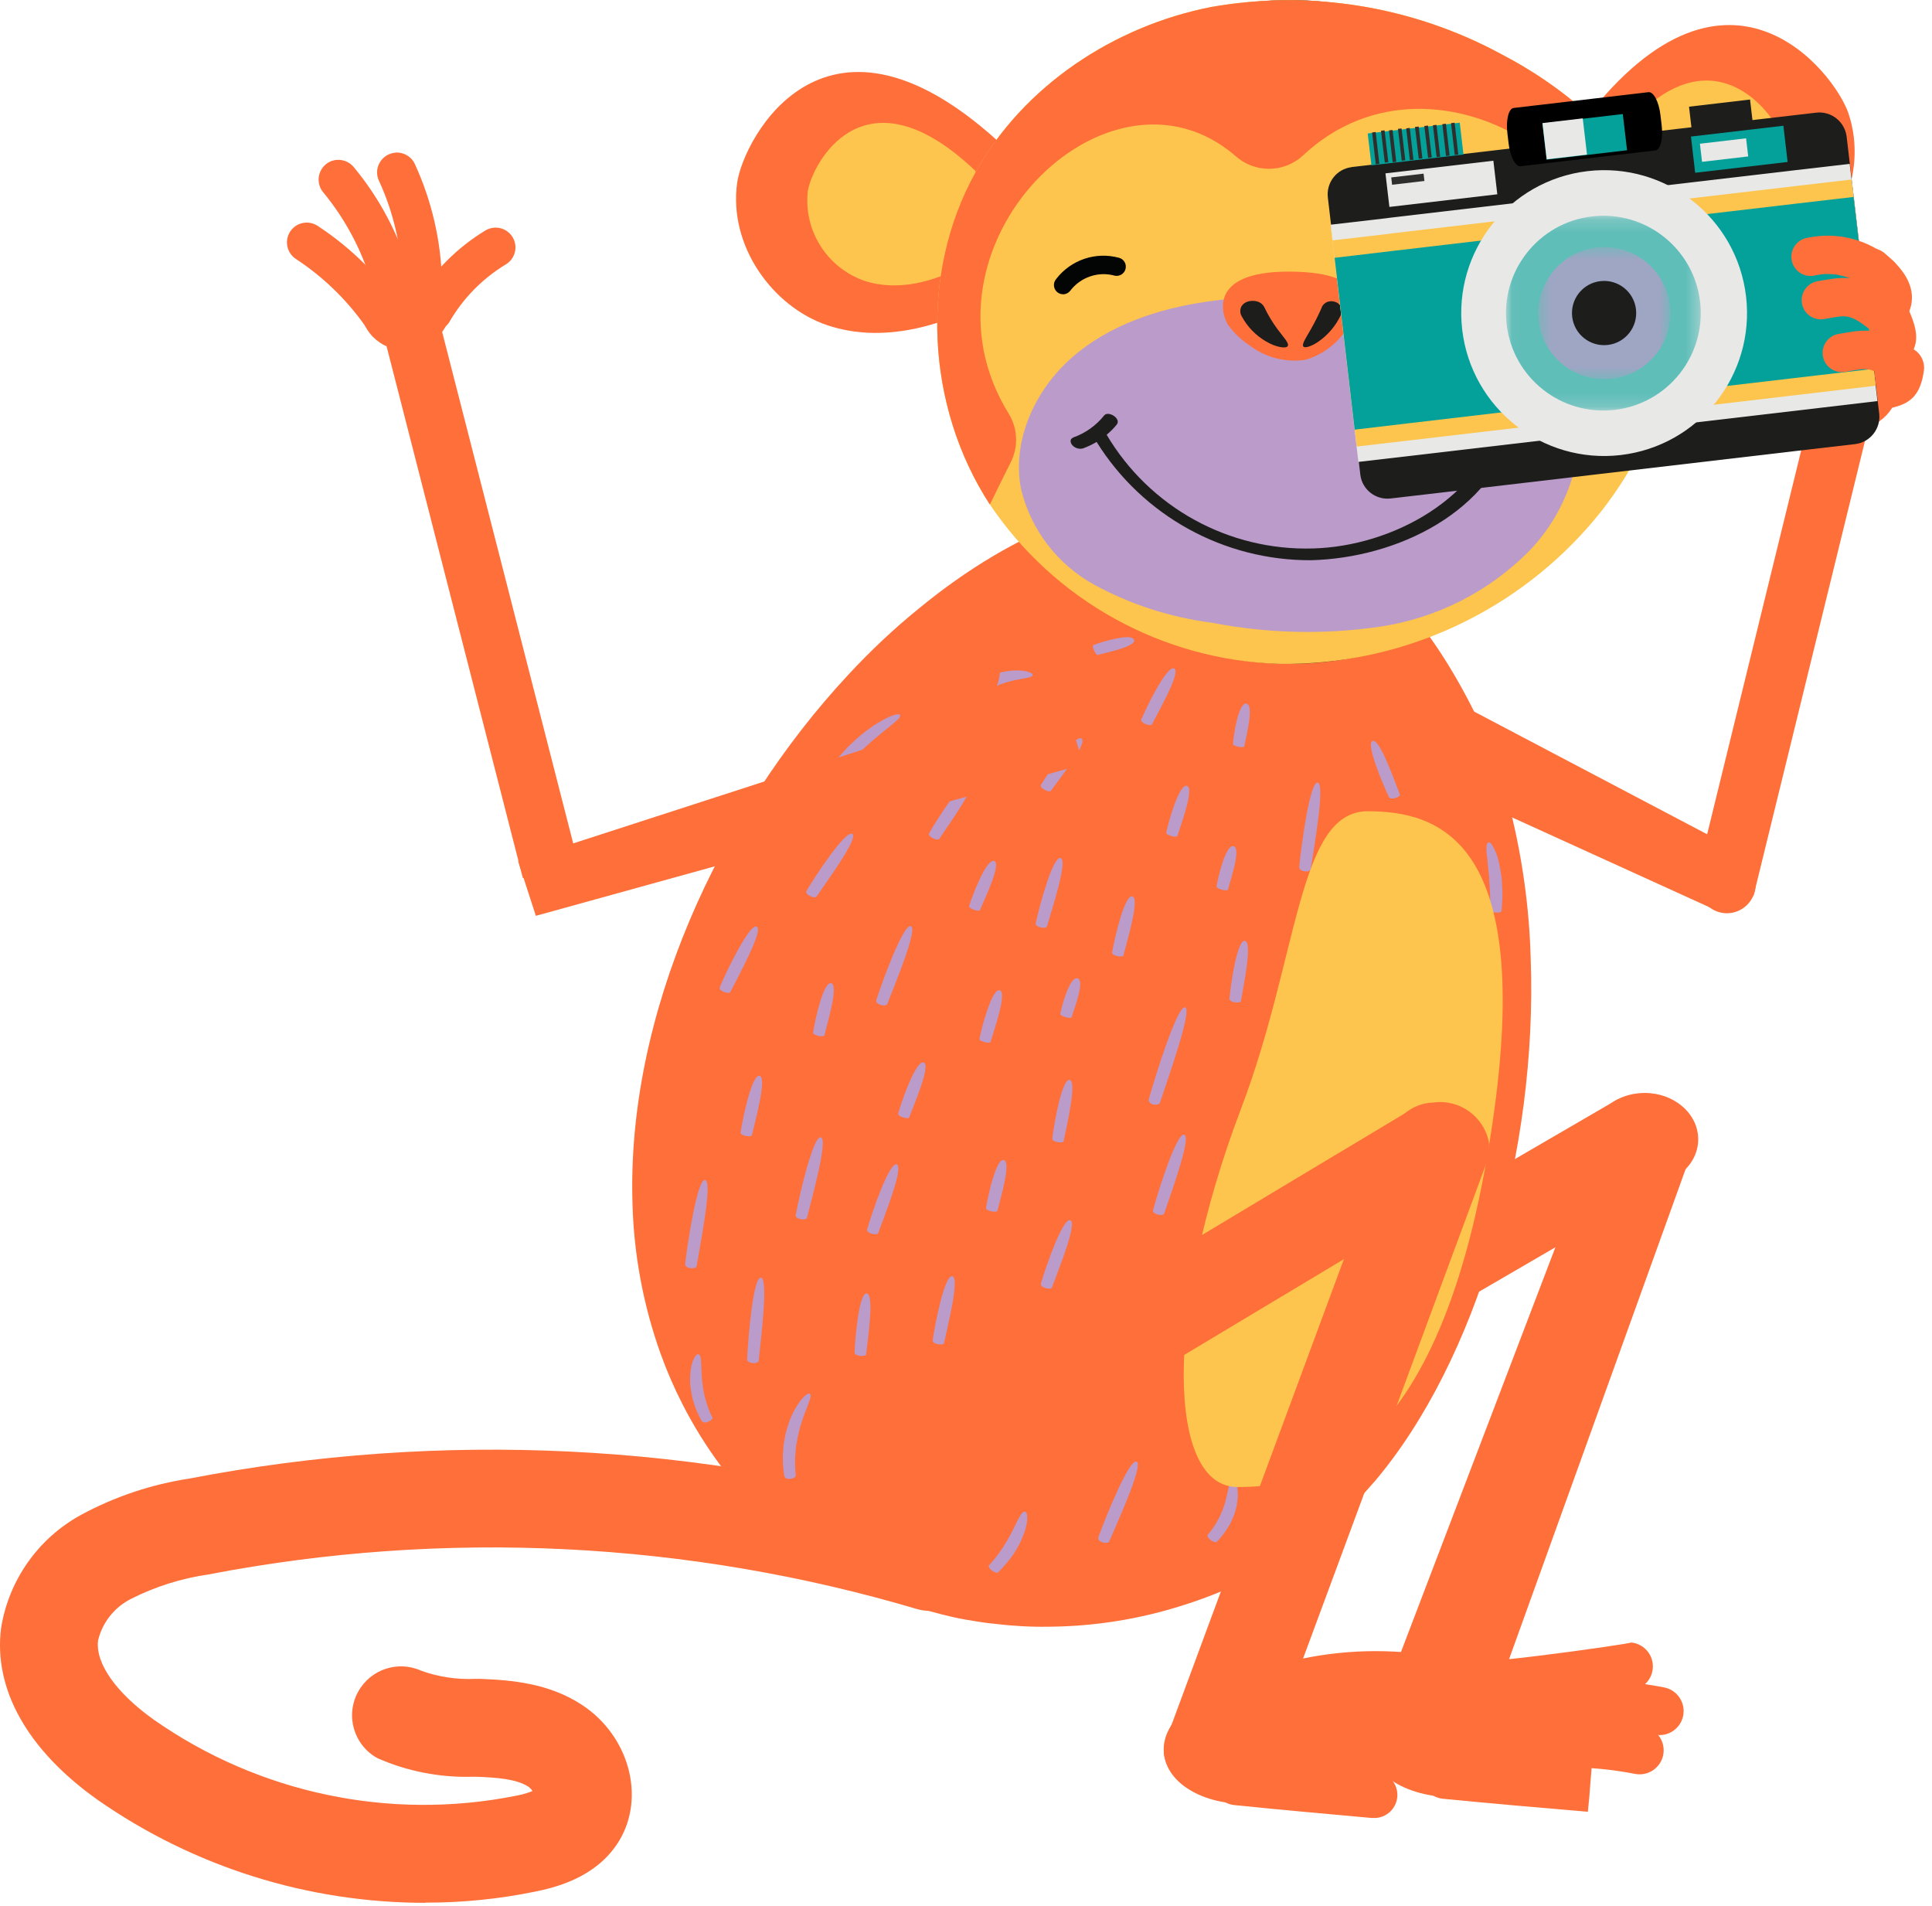 <svg width="145" height="143" viewBox="0 0 145 143" fill="none" xmlns="http://www.w3.org/2000/svg">
<path d="M99.796 47.689C101.179 48.365 101.755 50.033 101.079 51.416C100.987 51.608 100.872 51.793 100.733 51.954C99.603 53.507 97.544 54.052 95.791 53.276C94.408 52.6 93.832 50.932 94.508 49.549C94.6 49.356 94.716 49.172 94.854 49.011C95.984 47.458 98.043 46.912 99.796 47.689Z" fill="#5A2C15"/>
<path d="M131.63 65.619C132.045 66.734 131.476 67.971 130.361 68.394C129.247 68.816 128.01 68.24 127.587 67.126C127.172 66.011 127.741 64.774 128.855 64.351C129.969 63.936 131.207 64.505 131.622 65.619" fill="#FF6F39"/>
<path d="M137.079 26.761C137.77 25.808 139.108 25.593 140.061 26.285C140.13 26.331 140.191 26.384 140.253 26.446C141.267 27.291 141.483 28.767 140.752 29.866C140.061 30.819 138.723 31.034 137.77 30.343C137.701 30.296 137.64 30.243 137.578 30.181C136.564 29.336 136.349 27.86 137.079 26.761Z" fill="#5A2C15"/>
<path d="M97.79 50.487L99.85 47.72L131.207 64.228L128.325 68.094L95.769 53.276L97.782 50.487H97.79Z" fill="#FF6F39"/>
<path d="M138.839 28.291L136.725 27.507L127.387 65.612L131.614 67.187L140.952 29.082L138.839 28.299V28.291Z" fill="#FF6F39"/>
<path d="M142.42 29.613C142.958 27.561 141.882 25.424 139.907 24.64C138.162 23.971 136.202 24.848 135.534 26.592C135.48 26.73 135.434 26.869 135.403 27.015C134.865 29.067 135.941 31.203 137.916 31.987C139.661 32.656 141.621 31.78 142.289 30.035C142.343 29.897 142.389 29.751 142.42 29.613Z" fill="#FF6F39"/>
<path d="M136.848 30.035C136.072 30.035 135.411 29.489 135.257 28.729C134.865 26.43 133.889 24.263 132.429 22.449C131.814 21.804 131.837 20.774 132.482 20.159C133.128 19.544 134.158 19.567 134.773 20.213C134.811 20.251 134.842 20.29 134.88 20.336C136.709 22.58 137.931 25.255 138.431 28.098C138.608 28.974 138.031 29.828 137.155 30.004C137.048 30.027 136.948 30.035 136.84 30.035" fill="#5A2C15"/>
<path d="M138.308 28.467C138.208 28.467 138.108 28.46 138.008 28.436C137.132 28.267 136.548 27.422 136.717 26.546C137.117 25.032 138.085 23.733 139.415 22.911C139.653 22.726 139.983 22.473 140.168 22.288C139.953 22.011 139.699 21.765 139.422 21.543C138.708 21.005 138.562 19.99 139.1 19.268C139.638 18.553 140.652 18.407 141.375 18.945C141.421 18.976 141.459 19.014 141.498 19.052C142.366 19.775 143.519 20.912 143.496 22.38C143.465 23.848 142.32 24.755 141.398 25.462C140.691 26.008 140.022 26.523 139.907 27.138C139.761 27.906 139.092 28.459 138.316 28.459" fill="#FF6F39"/>
<path d="M140.452 29.413C139.553 29.413 138.831 28.683 138.838 27.783C138.838 27.545 138.892 27.315 138.992 27.107C139.346 26.323 139.845 25.624 140.475 25.04C140.368 24.755 140.145 24.256 139.699 23.372C139.33 22.557 139.699 21.596 140.522 21.228C141.282 20.89 142.182 21.181 142.597 21.904C143.865 24.409 144.449 25.785 142.804 27.299C142.428 27.622 142.136 28.022 141.936 28.475C141.667 29.044 141.098 29.405 140.468 29.405" fill="#FF6F39"/>
<path d="M139.292 31.641C138.393 31.641 137.67 30.911 137.67 30.012C137.67 29.489 137.924 28.997 138.347 28.698C139.184 28.083 140.145 27.652 141.167 27.453C141.167 27.414 141.175 27.376 141.183 27.33C141.329 26.446 142.166 25.846 143.05 26C143.88 26.139 144.464 26.884 144.403 27.722C144.157 29.743 143.281 30.319 141.936 30.611C141.313 30.719 140.729 30.973 140.23 31.349C139.953 31.541 139.63 31.649 139.292 31.649" fill="#FF6F39"/>
<path d="M31.925 142.79C23.125 142.79 14.54 140.1 7.323 135.059C2.066 131.331 -0.508 126.751 0.083 122.162C0.66 118.573 2.865 115.445 6.055 113.693C8.599 112.309 11.366 111.387 14.232 110.949C33.108 107.314 52.576 108.267 71.006 113.739C72.927 114.392 73.957 116.475 73.304 118.396C72.689 120.218 70.775 121.248 68.915 120.771C51.623 115.637 33.346 114.738 15.631 118.151C13.602 118.443 11.635 119.065 9.806 119.995C8.576 120.625 7.684 121.755 7.362 123.092C7.139 124.806 8.714 127.035 11.566 129.064C19.451 134.575 29.235 136.634 38.665 134.767C39.111 134.69 39.541 134.567 39.964 134.405C39.887 134.275 39.779 134.16 39.656 134.075C38.765 133.491 37.235 133.383 35.737 133.329H35.46C33.008 133.399 30.564 132.922 28.32 131.931C26.545 130.947 25.899 128.718 26.883 126.943C27.813 125.26 29.873 124.583 31.617 125.375C32.931 125.844 34.322 126.051 35.714 125.982H35.998C38.427 126.074 41.224 126.313 43.699 127.95C47.203 130.263 48.449 134.82 46.489 138.102C44.752 141.007 41.401 141.691 40.141 141.953C37.435 142.506 34.684 142.783 31.925 142.775" fill="#FF6F39"/>
<path d="M80.597 114.207C82.196 113.447 82.88 111.525 82.111 109.927C82.027 109.742 81.919 109.565 81.796 109.404C80.444 107.759 78.107 107.321 76.247 108.366C74.649 109.127 73.965 111.049 74.733 112.647C74.826 112.832 74.925 113.009 75.048 113.178C76.401 114.822 78.737 115.26 80.597 114.215" fill="#5A2C15"/>
<path d="M119.44 85.855C119.663 87.769 121.638 89.16 123.844 88.96C126.05 88.76 127.656 87.054 127.433 85.14C127.202 83.227 125.235 81.835 123.029 82.035C120.823 82.227 119.217 83.941 119.44 85.847" fill="#FF6F39"/>
<path d="M102.701 131.023C102.924 132.937 104.899 134.328 107.105 134.128C109.31 133.929 110.917 132.222 110.694 130.309C110.463 128.395 108.496 127.004 106.29 127.204C104.084 127.403 102.478 129.11 102.701 131.023Z" fill="#FF6F39"/>
<path d="M79.606 115.199L75.125 109.419L121.4 82.497L125.88 88.276L79.606 115.199Z" fill="#FF6F39"/>
<path d="M120.639 83.365L127.441 85.141L110.778 131.392L103.146 129.21L120.639 83.365Z" fill="#FF6F39"/>
<path d="M102.708 131.115C103.062 133.559 106.428 135.212 110.217 134.797C114.006 134.382 116.788 132.061 116.427 129.617C116.066 127.173 112.707 125.52 108.918 125.935C105.129 126.35 102.347 128.671 102.708 131.115Z" fill="#FF6F39"/>
<path d="M113.553 130.255C112.554 130.255 111.747 129.448 111.754 128.449C111.754 127.595 112.354 126.858 113.184 126.688C117.05 125.889 121.031 125.866 124.904 126.627C125.88 126.819 126.518 127.772 126.326 128.748C126.134 129.724 125.181 130.362 124.205 130.17C120.808 129.501 117.319 129.524 113.929 130.224C113.807 130.247 113.684 130.262 113.561 130.262" fill="#FF6F39"/>
<path d="M112.054 133.198C111.055 133.198 110.248 132.392 110.256 131.392C110.256 130.539 110.855 129.801 111.685 129.632C115.551 128.833 119.532 128.81 123.406 129.571C124.382 129.763 125.02 130.716 124.828 131.692C124.636 132.668 123.683 133.306 122.707 133.114C119.31 132.445 115.82 132.468 112.431 133.168C112.308 133.191 112.185 133.206 112.062 133.206" fill="#FF6F39"/>
<path d="M111.286 127.957C110.287 127.957 109.48 127.15 109.487 126.151C109.487 125.367 110.002 124.668 110.748 124.429C107.443 125.459 122.906 123.3 122.391 123.253C123.383 123.33 124.128 124.199 124.044 125.19C123.967 126.182 123.098 126.927 122.107 126.843C122.084 126.843 122.053 126.843 122.03 126.843C118.595 126.504 115.121 126.85 111.824 127.872C111.647 127.926 111.47 127.957 111.286 127.957Z" fill="#FF6F39"/>
<path d="M119.186 135.958L119.34 134.167L119.171 135.958C115.551 135.65 111.816 135.328 108.227 134.974C107.243 134.836 106.551 133.921 106.689 132.937C106.82 132.007 107.643 131.331 108.58 131.385C112.146 131.738 115.874 132.061 119.478 132.369L119.186 135.958Z" fill="#FF6F39"/>
<path d="M103.108 111.233C102.332 112.148 101.486 113.009 100.595 113.808C99.895 114.446 99.165 115.053 98.404 115.606C97.705 116.129 96.983 116.621 96.23 117.074C96.06 117.189 95.884 117.297 95.699 117.389C95.292 117.635 94.885 117.866 94.462 118.089C92.663 119.049 90.773 119.841 88.828 120.448C85.554 121.501 82.142 122.047 78.699 122.07C77.354 122.093 76.009 122.016 74.671 121.855C74.28 121.816 73.903 121.77 73.519 121.709C72.858 121.609 72.212 121.501 71.551 121.355C70.421 121.101 69.299 120.786 68.208 120.41C67.509 120.187 66.817 119.918 66.148 119.626C65.679 119.426 65.218 119.226 64.765 118.988C63.335 118.304 61.967 117.489 60.691 116.552C59.178 115.476 57.779 114.246 56.511 112.893C55.926 112.286 55.365 111.633 54.82 110.949C54.781 110.918 54.751 110.88 54.72 110.841C54.643 110.749 54.566 110.649 54.505 110.549C54.474 110.518 54.443 110.48 54.42 110.442C54.351 110.357 54.289 110.272 54.22 110.188C54.166 110.119 54.12 110.05 54.082 109.98C53.006 108.535 52.053 106.998 51.231 105.392C50.593 104.147 50.039 102.864 49.563 101.542C48.287 97.96 47.58 94.194 47.472 90.398C46.996 76.187 53.936 61.077 63.673 50.625C65.326 48.842 67.094 47.174 68.984 45.645C76.155 39.75 84.263 36.468 91.849 37.544C93.985 37.821 96.053 38.466 97.966 39.45C102.793 41.84 107.189 46.398 110.755 53.638C111.87 55.928 112.746 58.333 113.361 60.808C114.268 64.451 114.782 68.179 114.882 71.929C115.405 86.278 110.917 102.049 103.116 111.233" fill="#FF6F39"/>
<path d="M58.855 110.734C58.916 111.149 59.746 110.972 59.723 110.718C59.661 110.165 59.654 109.604 59.7 109.043C59.715 108.882 59.731 108.712 59.746 108.543C59.777 108.374 59.808 108.205 59.838 108.028L59.884 107.775C59.9 107.69 59.931 107.606 59.946 107.521L60.069 107.029C60.115 106.868 60.176 106.714 60.223 106.561C60.269 106.407 60.307 106.261 60.369 106.122C60.484 105.853 60.568 105.592 60.653 105.377C60.83 104.954 60.899 104.654 60.776 104.585C60.653 104.516 60.399 104.716 60.084 105.093C59.915 105.323 59.761 105.561 59.623 105.807C59.546 105.953 59.477 106.099 59.408 106.253C59.339 106.414 59.262 106.568 59.208 106.745C59.154 106.922 59.1 107.091 59.047 107.268C59.024 107.352 58.993 107.444 58.97 107.537L58.916 107.813C58.885 107.998 58.847 108.182 58.816 108.359C58.801 108.543 58.785 108.728 58.77 108.905C58.732 109.512 58.755 110.119 58.855 110.718" fill="#BA9BC9"/>
<path d="M67.947 111.056C67.84 111.387 68.669 111.617 68.762 111.387L69.023 110.726C69.146 110.457 69.246 110.18 69.331 109.896C69.415 109.596 69.507 109.273 69.6 108.958L69.669 108.72C69.684 108.635 69.699 108.558 69.715 108.474C69.738 108.313 69.769 108.151 69.792 107.99C69.838 107.667 69.884 107.367 69.899 107.083C69.915 106.798 69.899 106.537 69.876 106.314C69.845 105.876 69.761 105.6 69.623 105.584C69.484 105.569 69.354 105.83 69.246 106.23C69.192 106.437 69.146 106.676 69.1 106.944L68.9 107.798C68.869 107.951 68.839 108.105 68.808 108.259C68.793 108.336 68.777 108.412 68.762 108.489L68.693 108.72C68.608 109.027 68.523 109.327 68.447 109.619C68.377 109.888 68.285 110.157 68.185 110.418C68.101 110.664 68.032 110.879 67.963 111.064" fill="#5A2C15"/>
<path d="M74.241 117.443C74.049 117.666 74.756 118.142 74.91 117.989C75.248 117.658 75.556 117.305 75.84 116.936L76.086 116.598C76.163 116.475 76.24 116.352 76.309 116.229C76.455 115.983 76.585 115.729 76.701 115.468C76.801 115.23 76.893 114.976 76.97 114.73C77.023 114.523 77.07 114.307 77.093 114.092C77.116 113.716 77.077 113.47 76.931 113.439C76.785 113.408 76.632 113.593 76.47 113.915C76.386 114.069 76.286 114.254 76.194 114.461L75.863 115.114C75.732 115.337 75.617 115.575 75.471 115.798L75.263 116.137L75.041 116.452C74.795 116.805 74.526 117.136 74.241 117.458" fill="#BA9BC9"/>
<path d="M76.97 106.183C76.916 106.429 77.761 106.614 77.808 106.445C78.138 105.392 79.183 102.548 78.622 102.379C78.061 102.21 77.216 105.108 76.97 106.183Z" fill="#5A2C15"/>
<path d="M82.434 115.353C82.303 115.714 83.149 115.921 83.249 115.675C83.91 114.115 85.847 109.896 85.301 109.681C84.755 109.465 83.01 113.762 82.434 115.353Z" fill="#BA9BC9"/>
<path d="M90.65 115.16C90.481 115.375 91.173 115.86 91.326 115.691C91.657 115.36 91.941 114.991 92.179 114.592L92.387 114.23L92.556 113.838L92.641 113.639C92.664 113.569 92.679 113.5 92.702 113.431C92.74 113.293 92.779 113.162 92.81 113.024C92.856 112.762 92.894 112.501 92.902 112.24C92.902 112.017 92.886 111.802 92.856 111.586C92.771 111.21 92.656 110.979 92.517 110.987C92.379 110.995 92.279 111.21 92.225 111.548C92.187 111.717 92.141 111.909 92.103 112.124C92.056 112.332 91.987 112.563 91.933 112.801C91.895 112.916 91.857 113.031 91.811 113.154C91.787 113.216 91.772 113.277 91.749 113.331L91.672 113.5L91.526 113.838L91.349 114.161C91.15 114.515 90.919 114.853 90.65 115.16Z" fill="#BA9BC9"/>
<path d="M89.52 105.846C89.466 106.138 90.319 106.276 90.365 106.076C90.696 104.816 91.757 101.388 91.195 101.227C90.634 101.065 89.774 104.554 89.52 105.838" fill="#5A2C15"/>
<path d="M69.999 100.581C69.953 100.881 70.814 100.988 70.852 100.781C71.129 99.467 72.043 95.908 71.475 95.77C70.906 95.632 70.191 99.244 69.999 100.573" fill="#BA9BC9"/>
<path d="M64.135 101.503C64.127 101.78 64.98 101.826 65.003 101.642C65.134 100.435 65.633 97.153 65.057 97.061C64.481 96.969 64.181 100.289 64.135 101.503Z" fill="#BA9BC9"/>
<path d="M52.684 106.637C52.853 106.929 53.56 106.545 53.467 106.368C53.268 105.976 53.106 105.568 52.991 105.146C52.953 105.023 52.922 104.892 52.883 104.769C52.845 104.646 52.837 104.508 52.806 104.377C52.745 104.116 52.737 103.847 52.691 103.593C52.676 103.34 52.66 103.094 52.645 102.863C52.645 102.64 52.63 102.433 52.622 102.256C52.622 101.902 52.561 101.664 52.422 101.626C52.284 101.587 52.138 101.787 51.992 102.141C51.923 102.348 51.877 102.563 51.838 102.779C51.807 103.04 51.792 103.309 51.792 103.578C51.792 103.87 51.83 104.162 51.877 104.446C51.907 104.592 51.93 104.738 51.961 104.884C51.999 105.03 52.046 105.169 52.084 105.307C52.23 105.776 52.43 106.229 52.676 106.652" fill="#BA9BC9"/>
<path d="M56.072 101.987C56.057 102.364 56.918 102.371 56.941 102.118C57.102 100.465 57.686 95.962 57.11 95.877C56.534 95.793 56.149 100.327 56.072 101.995" fill="#BA9BC9"/>
<path d="M51.423 94.832C51.377 95.224 52.238 95.27 52.284 95.009C52.568 93.302 53.498 88.66 52.922 88.545C52.346 88.43 51.623 93.11 51.423 94.832Z" fill="#BA9BC9"/>
<path d="M59.716 91.151C59.647 91.512 60.508 91.62 60.569 91.374C60.961 89.791 62.168 85.494 61.606 85.348C61.045 85.202 60.023 89.545 59.724 91.151" fill="#BA9BC9"/>
<path d="M65.08 92.242C64.988 92.55 65.833 92.742 65.91 92.534C66.394 91.197 67.855 87.57 67.301 87.377C66.748 87.185 65.48 90.882 65.08 92.242Z" fill="#BA9BC9"/>
<path d="M78.123 96.323C78.038 96.631 78.876 96.823 78.953 96.615C79.429 95.309 80.882 91.766 80.328 91.566C79.775 91.366 78.515 94.978 78.123 96.323Z" fill="#BA9BC9"/>
<path d="M84.763 101.934C84.647 102.157 85.447 102.487 85.539 102.341C86.108 101.396 87.806 98.867 87.291 98.591C86.776 98.314 85.262 100.942 84.763 101.934Z" fill="#5A2C15"/>
<path d="M74.003 90.643C73.964 90.874 74.817 91.02 74.856 90.866C75.102 89.875 75.909 87.208 75.34 87.054C74.771 86.9 74.164 89.629 74.003 90.643Z" fill="#BA9BC9"/>
<path d="M98.597 109.765C98.336 110.088 99.089 110.51 99.289 110.28C99.611 109.926 100.073 109.404 100.526 108.789L100.872 108.32C100.979 108.159 101.087 107.989 101.202 107.82C101.433 107.49 101.617 107.136 101.809 106.806C101.986 106.468 102.148 106.137 102.278 105.822C102.409 105.507 102.509 105.223 102.586 104.977C102.716 104.477 102.747 104.147 102.609 104.093C102.47 104.039 102.248 104.3 101.994 104.731C101.863 104.946 101.702 105.2 101.54 105.484L101.003 106.391C100.795 106.698 100.611 107.036 100.388 107.352L100.073 107.828L99.742 108.282C99.312 108.881 98.897 109.388 98.605 109.749" fill="#5A2C15"/>
<path d="M96.145 102.287C96.014 102.595 96.837 102.856 96.944 102.648C97.605 101.334 99.55 97.799 99.019 97.553C98.489 97.307 96.729 100.935 96.145 102.28" fill="#5A2C15"/>
<path d="M104.084 98.698C104.015 98.974 104.853 99.159 104.914 98.974C105.322 97.791 106.574 94.601 106.013 94.417C105.452 94.232 104.399 97.483 104.077 98.698" fill="#5A2C15"/>
<path d="M90.681 96.231C90.581 96.538 91.426 96.746 91.503 96.538C92.018 95.208 93.57 91.619 93.017 91.412C92.464 91.204 91.103 94.87 90.673 96.231" fill="#5A2C15"/>
<path d="M86.538 90.782C86.439 91.135 87.292 91.297 87.376 91.059C87.891 89.514 89.436 85.341 88.882 85.148C88.329 84.956 86.969 89.214 86.546 90.782" fill="#BA9BC9"/>
<path d="M99.05 91.573C98.981 91.842 99.826 92.027 99.888 91.85C100.272 90.697 101.471 87.569 100.91 87.385C100.349 87.2 99.35 90.39 99.05 91.573Z" fill="#5A2C15"/>
<path d="M78.975 85.44C78.945 85.717 79.798 85.817 79.829 85.632C80.067 84.426 80.851 81.159 80.282 81.037C79.713 80.914 79.121 84.218 78.975 85.44Z" fill="#BA9BC9"/>
<path d="M67.409 83.55C67.34 83.796 68.177 84.011 68.239 83.849C68.638 82.789 69.876 79.93 69.323 79.73C68.769 79.53 67.724 82.458 67.409 83.55Z" fill="#BA9BC9"/>
<path d="M55.581 84.971C55.542 85.24 56.396 85.363 56.434 85.187C56.703 84.026 57.579 80.867 57.01 80.729C56.442 80.591 55.765 83.788 55.581 84.979" fill="#BA9BC9"/>
<path d="M54.021 74.074C53.898 74.366 54.72 74.635 54.82 74.435C55.45 73.174 57.326 69.777 56.795 69.531C56.265 69.285 54.574 72.775 54.021 74.074Z" fill="#BA9BC9"/>
<path d="M61.022 77.47C60.984 77.709 61.837 77.855 61.875 77.693C62.121 76.679 62.951 73.927 62.383 73.781C61.814 73.635 61.184 76.433 61.022 77.478" fill="#BA9BC9"/>
<path d="M73.504 77.932C73.458 78.163 74.303 78.339 74.349 78.186C74.641 77.186 75.594 74.481 75.033 74.312C74.472 74.143 73.719 76.91 73.511 77.94" fill="#BA9BC9"/>
<path d="M65.772 75.042C65.657 75.395 66.51 75.58 66.594 75.342C67.178 73.82 68.908 69.708 68.362 69.501C67.816 69.293 66.272 73.489 65.772 75.042Z" fill="#BA9BC9"/>
<path d="M60.53 66.841C60.361 67.126 61.16 67.472 61.283 67.279C62.098 66.08 64.465 62.868 63.966 62.576C63.466 62.284 61.276 65.596 60.53 66.849" fill="#BA9BC9"/>
<path d="M62.091 57.965C61.86 58.31 62.675 58.633 62.836 58.418C63.182 57.934 63.559 57.473 63.966 57.042C64.089 56.912 64.212 56.781 64.335 56.65L64.734 56.266C64.996 55.997 65.296 55.759 65.557 55.513L66.356 54.852C66.61 54.652 66.84 54.468 67.025 54.306C67.417 53.999 67.632 53.753 67.547 53.645C67.463 53.538 67.117 53.622 66.633 53.837C66.387 53.953 66.118 54.106 65.826 54.283C65.534 54.46 65.226 54.683 64.919 54.913C64.627 55.159 64.304 55.398 64.027 55.682L63.597 56.089L63.213 56.512C62.798 56.973 62.421 57.465 62.083 57.988" fill="#BA9BC9"/>
<path d="M69.73 62.522C69.584 62.783 70.375 63.129 70.491 62.952C71.228 61.846 73.373 58.879 72.865 58.595C72.358 58.31 70.391 61.369 69.737 62.522" fill="#BA9BC9"/>
<path d="M72.735 67.971C72.666 68.194 73.496 68.44 73.55 68.294C73.942 67.356 75.164 64.828 74.618 64.613C74.072 64.397 73.043 67.003 72.735 67.971Z" fill="#BA9BC9"/>
<path d="M79.583 76.087C79.552 76.264 80.39 76.464 80.421 76.349C80.651 75.603 81.435 73.597 80.874 73.42C80.313 73.244 79.729 75.311 79.575 76.087" fill="#BA9BC9"/>
<path d="M86.223 82.474C86.1 82.904 86.961 83.035 87.061 82.743C87.675 80.868 89.505 75.772 88.944 75.595C88.383 75.418 86.753 80.576 86.223 82.474Z" fill="#BA9BC9"/>
<path d="M94.578 84.126C94.501 84.411 95.354 84.595 95.415 84.403C95.83 83.165 97.091 79.807 96.537 79.63C95.984 79.453 94.908 82.866 94.578 84.134" fill="#5A2C15"/>
<path d="M107.028 89.283C106.913 89.583 107.743 89.829 107.835 89.629C108.434 88.361 110.225 84.933 109.687 84.695C109.149 84.457 107.551 87.969 107.028 89.276" fill="#5A2C15"/>
<path d="M102.463 82.551C102.363 82.866 103.208 83.066 103.285 82.851C103.808 81.49 105.376 77.824 104.83 77.624C104.284 77.425 102.901 81.16 102.463 82.551Z" fill="#5A2C15"/>
<path d="M109.726 79.499C109.641 79.822 110.479 80.029 110.556 79.784C110.74 79.276 110.863 78.746 110.925 78.208C110.94 78.047 110.955 77.885 110.971 77.716V77.201L110.963 76.948C110.963 76.863 110.948 76.778 110.932 76.694C110.909 76.525 110.886 76.356 110.863 76.187C110.84 76.018 110.786 75.864 110.748 75.71C110.709 75.556 110.671 75.41 110.617 75.264C110.525 75.011 110.41 74.765 110.287 74.527C110.041 74.119 109.833 73.896 109.703 73.942C109.572 73.989 109.587 74.273 109.687 74.68C109.733 74.888 109.772 75.126 109.833 75.395C109.864 75.526 109.872 75.664 109.902 75.81C109.933 75.956 109.956 76.102 109.972 76.248C109.987 76.394 109.995 76.548 110.01 76.702C110.01 76.778 110.025 76.855 110.025 76.932V77.624C110.01 77.77 110.002 77.924 109.987 78.07C109.941 78.554 109.849 79.038 109.718 79.507" fill="#5A2C15"/>
<path d="M99.15 75.98C99.15 76.225 100.003 76.264 100.019 76.095C100.103 75.026 100.48 72.121 99.896 72.044C99.312 71.968 99.142 74.903 99.15 75.98Z" fill="#5A2C15"/>
<path d="M92.272 74.957C92.248 75.226 93.102 75.319 93.132 75.126C93.332 73.943 94.016 70.722 93.44 70.6C92.863 70.477 92.379 73.743 92.272 74.95" fill="#BA9BC9"/>
<path d="M83.464 71.468C83.418 71.737 84.271 71.875 84.317 71.698C84.609 70.545 85.555 67.417 84.986 67.264C84.417 67.11 83.672 70.292 83.464 71.475" fill="#BA9BC9"/>
<path d="M77.731 69.278C77.661 69.585 78.514 69.731 78.576 69.523C78.96 68.186 80.167 64.558 79.598 64.389C79.029 64.22 78.03 67.909 77.731 69.278Z" fill="#BA9BC9"/>
<path d="M78.123 58.895C77.977 59.133 78.753 59.502 78.868 59.348C79.583 58.357 81.666 55.728 81.166 55.421C80.667 55.113 78.761 57.857 78.123 58.895Z" fill="#BA9BC9"/>
<path d="M72.527 52.054C72.32 52.292 73.096 52.7 73.219 52.569C73.496 52.269 73.811 52.016 74.157 51.816L74.479 51.624L74.833 51.462L75.01 51.378C75.071 51.355 75.133 51.332 75.194 51.316L75.563 51.193C75.686 51.155 75.817 51.132 75.932 51.101C76.047 51.071 76.17 51.032 76.285 51.017C76.516 50.986 76.724 50.932 76.9 50.901C77.262 50.855 77.5 50.771 77.507 50.648C77.515 50.525 77.262 50.417 76.839 50.34C76.593 50.317 76.355 50.302 76.109 50.31C75.97 50.31 75.824 50.333 75.686 50.356C75.54 50.379 75.394 50.394 75.24 50.425L74.794 50.548C74.718 50.571 74.641 50.586 74.572 50.617L74.356 50.709L73.941 50.894L73.565 51.124C73.165 51.378 72.804 51.693 72.504 52.062" fill="#BA9BC9"/>
<path d="M87.53 62.468C87.484 62.691 88.321 62.883 88.367 62.729C88.675 61.761 89.643 59.14 89.082 58.971C88.521 58.802 87.745 61.469 87.53 62.468Z" fill="#BA9BC9"/>
<path d="M97.513 65.058C97.475 65.45 98.335 65.489 98.374 65.22C98.627 63.506 99.473 58.833 98.897 58.725C98.32 58.618 97.674 63.329 97.505 65.058" fill="#BA9BC9"/>
<path d="M92.533 55.821C92.518 56.013 93.363 56.144 93.386 56.013C93.547 55.183 94.132 52.931 93.555 52.8C92.979 52.67 92.602 54.968 92.533 55.821Z" fill="#BA9BC9"/>
<path d="M27.075 22.465C27.306 20.605 29.004 19.283 30.872 19.513C32.732 19.744 34.054 21.442 33.823 23.31C33.593 25.17 31.894 26.492 30.027 26.261C28.197 26.069 26.868 24.432 27.06 22.603C27.06 22.557 27.068 22.511 27.075 22.472" fill="#FF6F39"/>
<path d="M37.09 17.085C36.867 17.1 36.651 17.169 36.459 17.277C34.292 18.584 32.486 20.405 31.21 22.588C30.78 23.287 31.003 24.202 31.702 24.632C32.378 25.047 33.27 24.855 33.708 24.194C34.73 22.411 36.19 20.92 37.943 19.852C38.657 19.444 38.896 18.53 38.488 17.823C38.204 17.331 37.658 17.039 37.09 17.085Z" fill="#FF6F39"/>
<path d="M29.673 11.459C28.858 11.521 28.244 12.235 28.305 13.05C28.32 13.227 28.359 13.396 28.436 13.55C29.542 15.955 30.142 18.561 30.203 21.204C30.242 22.027 30.933 22.657 31.756 22.619C32.555 22.58 33.185 21.919 33.17 21.112C33.101 18.076 32.409 15.087 31.141 12.32C30.887 11.751 30.296 11.405 29.673 11.451" fill="#FF6F39"/>
<path d="M25.284 11.997C24.462 12.059 23.855 12.774 23.916 13.596C23.939 13.896 24.055 14.188 24.247 14.418C25.93 16.455 27.183 18.822 27.921 21.358C28.166 22.142 28.997 22.58 29.78 22.342C30.549 22.104 30.995 21.289 30.772 20.513C29.927 17.592 28.489 14.879 26.553 12.543C26.245 12.166 25.776 11.966 25.284 11.997Z" fill="#FF6F39"/>
<path d="M22.909 16.708C22.087 16.77 21.48 17.485 21.541 18.299C21.572 18.753 21.818 19.175 22.202 19.429C24.416 20.881 26.306 22.765 27.759 24.978C28.22 25.662 29.142 25.839 29.826 25.378C30.503 24.924 30.687 24.01 30.234 23.326C28.566 20.789 26.391 18.622 23.847 16.954C23.57 16.77 23.24 16.685 22.917 16.708" fill="#FF6F39"/>
<path d="M28.343 22.626C28.489 21.466 29.55 20.643 30.711 20.789C31.871 20.935 32.694 21.996 32.547 23.156C32.401 24.317 31.341 25.139 30.18 24.993C29.035 24.87 28.213 23.848 28.328 22.711C28.328 22.68 28.328 22.657 28.336 22.626" fill="#FF6F39"/>
<path d="M80.405 54.422C80.098 53.438 79.767 52.47 79.46 51.486C65.933 55.867 52.414 60.247 38.888 64.628L40.217 68.725C53.913 64.936 67.609 61.147 81.304 57.358C80.997 56.374 80.713 55.39 80.405 54.406" fill="#FF6F39"/>
<path d="M30.456 22.934L28.358 23.426C31.986 37.583 35.614 51.739 39.241 65.896L43.438 64.92C39.81 50.763 36.182 36.606 32.555 22.45L30.456 22.942" fill="#FF6F39"/>
<path d="M85.654 53.991C85.547 54.244 86.361 54.529 86.454 54.36C87.007 53.284 88.652 50.409 88.121 50.163C87.591 49.917 86.131 52.884 85.654 53.991Z" fill="#BA9BC9"/>
<path d="M82.065 48.404C81.896 48.465 82.257 49.18 82.373 49.15C83.149 48.942 85.316 48.504 85.109 48.004C84.901 47.505 82.803 48.12 82.065 48.404Z" fill="#BA9BC9"/>
<path d="M104.331 69.255C104.307 69.593 105.168 69.631 105.199 69.401C105.383 67.91 106.029 63.836 105.445 63.744C104.861 63.652 104.423 67.748 104.331 69.255Z" fill="#5A2C15"/>
<path d="M111.831 68.225C111.831 68.525 112.684 68.563 112.7 68.348C112.707 68.179 112.723 67.963 112.738 67.725C112.761 67.472 112.769 67.21 112.761 66.949C112.746 66.672 112.731 66.38 112.715 66.088L112.7 65.865C112.7 65.788 112.677 65.719 112.669 65.642C112.646 65.496 112.615 65.358 112.592 65.212C112.538 64.928 112.492 64.659 112.423 64.413C112.354 64.167 112.262 63.952 112.177 63.767C112.016 63.398 111.862 63.183 111.724 63.214C111.585 63.245 111.539 63.483 111.562 63.852C111.578 64.067 111.601 64.274 111.631 64.49C111.655 64.728 111.67 64.981 111.701 65.251C111.716 65.381 111.731 65.519 111.747 65.658C111.754 65.727 111.77 65.796 111.77 65.865V66.073C111.793 66.35 111.808 66.626 111.824 66.888C111.839 67.133 111.839 67.379 111.831 67.625V68.217" fill="#BA9BC9"/>
<path d="M104.253 59.824C104.368 60.07 105.137 59.794 105.068 59.625C104.63 58.518 103.569 55.459 103.024 55.597C102.478 55.736 103.731 58.741 104.246 59.824" fill="#BA9BC9"/>
<path d="M91.311 66.526C91.28 66.718 92.126 66.895 92.156 66.764C92.387 65.926 93.155 63.659 92.587 63.498C92.018 63.336 91.449 65.657 91.303 66.526" fill="#BA9BC9"/>
<path d="M69.03 49.779C68.746 51.432 69.853 52.999 71.498 53.284C73.15 53.568 74.718 52.461 75.002 50.817C75.287 49.164 74.18 47.596 72.535 47.312C70.921 46.997 69.361 48.05 69.046 49.664C69.046 49.702 69.03 49.741 69.023 49.779" fill="#FF6F39"/>
<path d="M80.636 16.747C80.636 13.634 78.115 11.113 75.002 11.113C71.889 11.113 69.369 13.634 69.369 16.747C69.369 19.859 71.889 22.38 75.002 22.38C78.115 22.38 80.636 19.859 80.636 16.747Z" fill="#7D421F"/>
<path d="M55.327 13.704C54.658 18.461 58.001 23.026 62.082 24.402C66.163 25.778 70.675 24.548 74.541 22.381C74.156 18.984 76.285 11.898 75.478 11.129C61.975 -1.644 55.78 10.476 55.327 13.704Z" fill="#FF6F39"/>
<path d="M60.622 14.395C60.323 17.315 62.06 20.067 64.834 21.058C67.378 21.911 70.183 21.15 72.589 19.798C72.35 17.684 73.672 13.265 73.173 12.789C64.765 4.834 60.907 12.381 60.622 14.387" fill="#FDC54D"/>
<path d="M125.504 15.187C125.504 12.166 123.053 9.715 120.032 9.715C117.012 9.715 114.56 12.166 114.56 15.187C114.56 18.207 117.012 20.659 120.032 20.659C123.053 20.659 125.504 18.207 125.504 15.187Z" fill="#7D421F"/>
<path d="M138.746 8.554C140.253 13.112 137.785 18.2 134.012 20.29C130.238 22.381 125.589 21.973 121.4 20.528C121.169 17.116 117.811 10.522 118.464 9.622C129.462 -5.357 137.724 5.465 138.746 8.546" fill="#FF6F39"/>
<path d="M133.666 10.191C134.481 13.02 133.266 16.032 130.715 17.5C128.363 18.799 125.466 18.545 122.86 17.654C122.714 15.525 120.624 11.421 121.031 10.868C127.879 1.537 133.028 8.278 133.666 10.199" fill="#FDC54D"/>
<path d="M121.715 24.909C121.715 38.666 110.563 49.818 96.806 49.818C83.049 49.818 71.897 38.666 71.897 24.909C71.897 11.152 83.049 0.008 96.798 0C110.555 0 121.707 11.152 121.707 24.909" fill="#5A2C15"/>
<path d="M73.196 12.965C76.808 6.448 83.602 1.952 90.919 0.522C98.328 -0.776 105.952 0.453 112.577 4.012C117.665 6.655 122.299 10.637 124.474 15.94C127.717 23.84 124.797 33.27 119.102 39.65C113.261 46.221 104.853 49.925 96.053 49.818C87.237 49.564 79.083 45.053 74.195 37.713C69.522 30.412 68.984 20.551 73.196 12.965Z" fill="#FDC54D"/>
<path d="M74.287 37.851C69.53 30.542 68.961 20.597 73.196 12.965C76.808 6.448 83.602 1.952 90.919 0.522C98.328 -0.776 105.952 0.453 112.577 4.012C117.664 6.655 122.299 10.637 124.474 15.94C126.649 21.227 126.057 27.199 123.721 32.479C122.968 31.418 122.114 30.427 121.184 29.52C120.155 28.452 119.847 26.884 120.393 25.508C125.112 14.018 107.981 2.06 97.767 11.69C96.337 12.988 94.162 12.996 92.725 11.705C83.149 3.435 67.962 18.553 75.717 31.065C76.393 32.172 76.439 33.555 75.847 34.715C75.417 35.569 74.91 36.591 74.295 37.851" fill="#FF6F39"/>
<path d="M90.589 22.634C95.154 21.973 99.796 22.273 104.415 22.242C106.429 22.157 108.434 22.227 110.433 22.457C112.446 22.695 114.337 23.533 115.866 24.863C117.188 26.169 118.08 27.86 118.403 29.689C119.102 33.947 117.742 38.289 114.729 41.387C111.709 44.422 107.789 46.398 103.562 47.028C99.35 47.643 95.069 47.535 90.888 46.72C87.806 46.321 84.832 45.352 82.104 43.869C79.36 42.347 77.37 39.757 76.632 36.706C75.917 33.071 77.677 29.251 80.467 26.815C83.257 24.378 86.923 23.164 90.589 22.634Z" fill="#BA9BC9"/>
<path d="M97.982 26.999C96.476 27.222 94.946 26.823 93.747 25.893C93.156 25.501 92.641 25.009 92.21 24.44C91.787 23.864 90.381 20.344 96.814 20.382C103.247 20.421 101.817 23.395 101.417 24.094C100.726 25.493 99.488 26.546 97.99 26.999" fill="#FF6F39"/>
<path d="M99.212 23.049C98.958 23.633 98.674 24.195 98.359 24.748C98.028 25.332 97.69 25.816 97.813 25.993C97.936 26.17 98.543 25.962 99.166 25.478C99.773 25.002 100.265 24.394 100.603 23.703C100.718 23.487 100.726 23.234 100.626 23.011C100.541 22.834 100.388 22.703 100.195 22.65C100.011 22.588 99.811 22.588 99.627 22.65C99.435 22.727 99.281 22.872 99.196 23.057" fill="#1D1D1B"/>
<path d="M93.201 23.748C93.624 24.532 94.262 25.186 95.031 25.631C95.822 26.093 96.56 26.169 96.652 25.962C96.76 25.731 96.299 25.278 95.884 24.709C95.499 24.187 95.161 23.633 94.885 23.041C94.785 22.849 94.608 22.703 94.4 22.634C94.178 22.565 93.947 22.557 93.716 22.611C93.494 22.657 93.302 22.788 93.178 22.98C93.048 23.226 93.055 23.518 93.201 23.748Z" fill="#1D1D1B"/>
<path d="M79.783 22.081C79.406 22.081 79.099 21.773 79.099 21.389C79.099 21.22 79.16 21.066 79.268 20.935C80.374 19.498 82.234 18.868 83.987 19.345C84.356 19.444 84.571 19.821 84.471 20.19C84.379 20.544 84.025 20.759 83.671 20.689C82.419 20.336 81.074 20.805 80.298 21.85C80.167 21.996 79.975 22.088 79.783 22.088" fill="#030404"/>
<path d="M109.541 19.083C108.627 19.06 107.75 18.722 107.051 18.138C106.751 17.907 106.697 17.477 106.928 17.17C107.159 16.87 107.589 16.816 107.896 17.047C108.872 17.954 110.387 17.923 111.332 16.985C111.632 16.755 112.062 16.816 112.293 17.116C112.523 17.416 112.462 17.846 112.162 18.077C111.424 18.692 110.502 19.045 109.541 19.083Z" fill="#030404"/>
<path d="M80.536 32.833C81.458 32.51 82.265 31.934 82.872 31.173C83.18 30.796 84.179 31.411 83.81 31.865C83.587 32.141 83.333 32.395 83.057 32.626C86.285 38.075 92.21 41.341 98.535 41.157C104.461 41.003 111.186 37.398 112.669 31.304C112.685 31.242 112.715 31.188 112.754 31.142C112.408 30.896 112.085 30.62 111.785 30.328C111.616 30.159 111.57 29.859 111.831 29.751C112.116 29.667 112.423 29.759 112.623 29.982C113.238 30.589 113.968 31.065 114.775 31.373C115.013 31.457 115.328 31.642 115.313 31.942C115.298 32.218 114.936 32.272 114.729 32.195C114.398 32.072 114.068 31.926 113.753 31.757C112.047 38.451 104.853 41.871 98.397 42.04C91.857 42.071 85.762 38.713 82.303 33.164C81.981 33.356 81.635 33.517 81.281 33.648C80.997 33.725 80.69 33.632 80.49 33.417C80.336 33.256 80.259 32.948 80.528 32.849" fill="#1D1D1B"/>
<path d="M112.162 83.227C108.503 110.088 98.128 111.587 92.871 111.587C87.614 111.587 87.291 98.598 93.132 83.227C97.521 71.691 97.39 60.877 102.647 60.877C107.904 60.877 114.913 62.999 112.162 83.227Z" fill="#FDC54D"/>
<path d="M66.387 115.168C67.955 114.369 68.577 112.44 67.778 110.872C67.709 110.726 67.624 110.595 67.532 110.465C66.272 108.866 64.028 108.428 62.268 109.45C60.7 110.257 60.077 112.179 60.884 113.746C60.953 113.885 61.038 114.023 61.13 114.154C62.391 115.76 64.635 116.19 66.395 115.168" fill="#FF6F39"/>
<path d="M104.169 86.47C104.522 88.438 106.367 89.782 108.35 89.506C110.294 89.444 111.824 87.815 111.754 85.863C111.754 85.832 111.754 85.801 111.754 85.77C111.401 83.803 109.556 82.458 107.573 82.735C105.629 82.796 104.1 84.426 104.169 86.378C104.169 86.409 104.169 86.439 104.169 86.47Z" fill="#FF6F39"/>
<path d="M87.353 131.615C87.706 133.582 89.551 134.927 91.534 134.651C93.478 134.589 95.008 132.96 94.939 131.008C94.939 130.977 94.939 130.946 94.939 130.916C94.585 128.948 92.74 127.603 90.757 127.88C88.813 127.941 87.284 129.571 87.353 131.523C87.353 131.553 87.353 131.584 87.353 131.615Z" fill="#FF6F39"/>
<path d="M66.387 115.168L62.137 109.519L106.029 83.189L110.279 88.837L66.387 115.168Z" fill="#FF6F39"/>
<path d="M104.369 85.01L111.608 87.146L95.015 131.976L87.775 129.84L104.369 85.01Z" fill="#FF6F39"/>
<path d="M87.369 131.7C87.707 134.09 90.896 135.704 94.485 135.297C98.075 134.889 100.718 132.622 100.38 130.232C100.042 127.842 96.853 126.228 93.263 126.635C89.666 127.043 87.03 129.31 87.369 131.7Z" fill="#FF6F39"/>
<path d="M97.651 130.831C96.691 130.831 95.915 130.047 95.915 129.094C95.915 128.28 96.483 127.573 97.283 127.396C100.956 126.612 104.745 126.589 108.427 127.334C109.364 127.526 109.971 128.441 109.779 129.386C109.587 130.324 108.673 130.931 107.727 130.739C104.515 130.086 101.21 130.109 98.005 130.793C97.882 130.816 97.759 130.831 97.636 130.831" fill="#FF6F39"/>
<path d="M96.23 133.713C95.269 133.713 94.493 132.937 94.493 131.977C94.493 131.162 95.061 130.455 95.861 130.278C99.534 129.494 103.323 129.471 107.005 130.217C107.942 130.409 108.55 131.323 108.357 132.269C108.165 133.206 107.251 133.813 106.305 133.621C103.1 132.968 99.788 132.991 96.591 133.675C96.468 133.698 96.345 133.713 96.222 133.713" fill="#FF6F39"/>
<path d="M95.5 128.587C94.539 128.587 93.763 127.811 93.763 126.85C93.763 126.097 94.247 125.428 94.962 125.198C98.535 124.053 102.301 123.661 106.037 124.045C106.99 124.145 107.681 124.998 107.589 125.951C107.497 126.904 106.636 127.596 105.683 127.503C102.432 127.173 99.15 127.511 96.038 128.51C95.869 128.564 95.684 128.595 95.507 128.595" fill="#FF6F39"/>
<path d="M103.139 136.419C103.085 136.419 103.031 136.419 102.985 136.419H102.901C99.496 136.111 95.968 135.796 92.587 135.45C91.634 135.327 90.957 134.459 91.08 133.514C91.196 132.591 92.01 131.93 92.94 132C96.299 132.338 99.811 132.653 103.208 132.953H103.293C104.246 133.045 104.953 133.89 104.868 134.843C104.791 135.735 104.038 136.426 103.139 136.426" fill="#FF6F39"/>
<path d="M101.441 12.535L105.737 12.036L132.014 8.954L136.31 8.454C137.44 8.324 138.454 9.131 138.593 10.253L141.037 31.042C141.167 32.172 140.36 33.186 139.238 33.325L134.942 33.824L108.665 36.906L104.369 37.406C103.247 37.536 102.225 36.737 102.094 35.615C102.094 35.615 102.094 35.615 102.094 35.607L99.657 14.818C99.527 13.696 100.326 12.674 101.448 12.543C101.448 12.543 101.448 12.543 101.456 12.543" fill="#1D1D1B"/>
<path d="M104.169 16.355L134.527 12.796L138.823 12.297L140.906 30.097L136.609 30.604L106.244 34.162L101.948 34.662L99.865 16.862L104.161 16.363L104.169 16.355Z" fill="#E8E8E7"/>
<path d="M104.307 17.531L134.665 13.973L138.961 13.473L140.775 28.944L136.479 29.451L106.121 33.01L101.824 33.509L100.003 18.038L104.299 17.539L104.307 17.531Z" fill="#FDC54D"/>
<path d="M104.461 18.837L134.819 15.279L139.115 14.779L140.622 27.676L136.326 28.175L105.968 31.734L101.671 32.241L100.165 19.345L104.461 18.837Z" fill="#04A19A"/>
<path d="M113.13 9.976C113.015 8.984 113.23 8.139 113.607 8.101L123.721 6.917C124.105 6.871 124.505 7.639 124.62 8.639L124.712 9.415C124.828 10.414 124.612 11.252 124.236 11.29L114.122 12.474C113.737 12.52 113.338 11.751 113.222 10.752L113.13 9.976Z" fill="black"/>
<path d="M109.741 24.74C110.432 30.627 115.759 34.831 121.638 34.147C127.525 33.455 131.729 28.129 131.045 22.25C130.353 16.362 125.027 12.158 119.148 12.842C113.268 13.534 109.057 18.86 109.741 24.74Z" fill="#E8E8E7"/>
<g opacity="0.6">
<mask id="mask0_38_3859" style="mask-type:luminance" maskUnits="userSpaceOnUse" x="113" y="16" width="15" height="15">
<path d="M127.641 16.194H113.023V30.812H127.641V16.194Z" fill="white"/>
</mask>
<g mask="url(#mask0_38_3859)">
<path d="M113.077 24.348C113.545 28.36 117.181 31.227 121.185 30.758C125.197 30.289 128.063 26.654 127.595 22.649C127.126 18.637 123.491 15.771 119.486 16.24C115.474 16.709 112.608 20.344 113.077 24.348Z" fill="#04A19A"/>
</g>
</g>
<g opacity="0.7">
<mask id="mask1_38_3859" style="mask-type:luminance" maskUnits="userSpaceOnUse" x="115" y="18" width="11" height="11">
<path d="M125.343 18.545H115.444V28.444H125.343V18.545Z" fill="white"/>
</mask>
<g mask="url(#mask1_38_3859)">
<path d="M115.482 24.071C115.797 26.784 118.257 28.736 120.978 28.421C123.691 28.106 125.643 25.647 125.328 22.926C125.012 20.213 122.553 18.261 119.832 18.576C117.119 18.899 115.175 21.35 115.49 24.063" fill="#BA9BC9"/>
</g>
</g>
<path d="M117.995 23.771C118.149 25.093 119.348 26.039 120.67 25.885C121.992 25.731 122.937 24.532 122.783 23.21C122.63 21.889 121.431 20.943 120.109 21.097C118.787 21.251 117.842 22.45 117.995 23.771Z" fill="#1D1D1B"/>
<path d="M121.795 8.558L115.757 9.265L116.076 11.983L122.114 11.275L121.795 8.558Z" fill="#04A19A"/>
<path d="M133.847 9.436L126.908 10.247L127.225 12.964L134.164 12.154L133.847 9.436Z" fill="#04A19A"/>
<path d="M131.047 10.379L127.582 10.785L127.741 12.144L131.206 11.738L131.047 10.379Z" fill="#E8E8E7"/>
<path d="M118.788 8.882L115.766 9.236L116.084 11.954L119.107 11.599L118.788 8.882Z" fill="#E8E8E7"/>
<path d="M131.344 7.469L126.764 8.006L126.949 9.586L131.529 9.05L131.344 7.469Z" fill="#1D1D1B"/>
<path d="M109.558 9.208L102.649 10.017L102.929 12.406L109.837 11.597L109.558 9.208Z" fill="#04A19A"/>
<path d="M108.903 9.238L109.172 9.208L109.449 11.598L109.18 11.629L108.903 9.238Z" fill="#2E2E2D"/>
<path d="M108.25 9.315L108.519 9.284L108.796 11.674L108.527 11.705L108.25 9.315Z" fill="#2E2E2D"/>
<path d="M107.543 9.399L107.812 9.369L108.089 11.759L107.82 11.79L107.543 9.399Z" fill="#2E2E2D"/>
<path d="M107.174 9.421L106.899 9.454L107.181 11.843L107.456 11.81L107.174 9.421Z" fill="#2E2E2D"/>
<path d="M106.473 9.495L106.198 9.527L106.48 11.916L106.755 11.884L106.473 9.495Z" fill="#2E2E2D"/>
<path d="M105.537 9.63L105.806 9.6L106.082 11.99L105.813 12.021L105.537 9.63Z" fill="#2E2E2D"/>
<path d="M105.187 9.638L104.92 9.669L105.204 12.058L105.471 12.026L105.187 9.638Z" fill="#2E2E2D"/>
<path d="M104.246 9.784L104.515 9.753L104.792 12.143L104.523 12.174L104.246 9.784Z" fill="#2E2E2D"/>
<path d="M103.914 9.779L103.647 9.811L103.931 12.2L104.198 12.168L103.914 9.779Z" fill="#2E2E2D"/>
<path d="M102.978 9.937L103.247 9.907L103.523 12.297L103.254 12.328L102.978 9.937Z" fill="#2E2E2D"/>
<path d="M112.08 12.061L103.981 13.009L104.276 15.528L112.375 14.58L112.08 12.061Z" fill="#E8E8E7"/>
<path d="M106.842 13.03L104.415 13.314L104.479 13.864L106.906 13.58L106.842 13.03Z" fill="#2E2E2D"/>
<path d="M141.129 22.104C140.806 22.104 140.499 21.996 140.245 21.796C139.146 20.743 137.593 20.328 136.118 20.69C135.334 20.82 134.588 20.282 134.465 19.498C134.335 18.714 134.873 17.969 135.657 17.846C137.924 17.362 140.283 17.984 142.013 19.529C142.643 20.021 142.758 20.92 142.266 21.55C141.99 21.904 141.574 22.111 141.129 22.111" fill="#FF6F39"/>
<path d="M141.19 25.001C140.867 25.001 140.56 24.894 140.306 24.694C138.885 23.587 138.562 23.648 137.355 23.864L136.863 23.948C136.072 24.064 135.342 23.51 135.234 22.726C135.126 21.958 135.641 21.243 136.402 21.105L136.856 21.028C138.593 20.72 139.815 20.659 142.074 22.427C142.704 22.918 142.82 23.818 142.328 24.448C142.051 24.801 141.636 25.009 141.19 25.009" fill="#FF6F39"/>
<path d="M142.796 28.967C142.473 28.967 142.166 28.86 141.912 28.66C140.491 27.553 140.168 27.614 138.961 27.822L138.462 27.907C137.678 28.029 136.932 27.499 136.809 26.708C136.686 25.924 137.217 25.178 138.008 25.055L138.462 24.978C140.199 24.671 141.413 24.617 143.68 26.377C144.31 26.869 144.426 27.768 143.934 28.398C143.657 28.752 143.242 28.959 142.796 28.959" fill="#FF6F39"/>
</svg>
